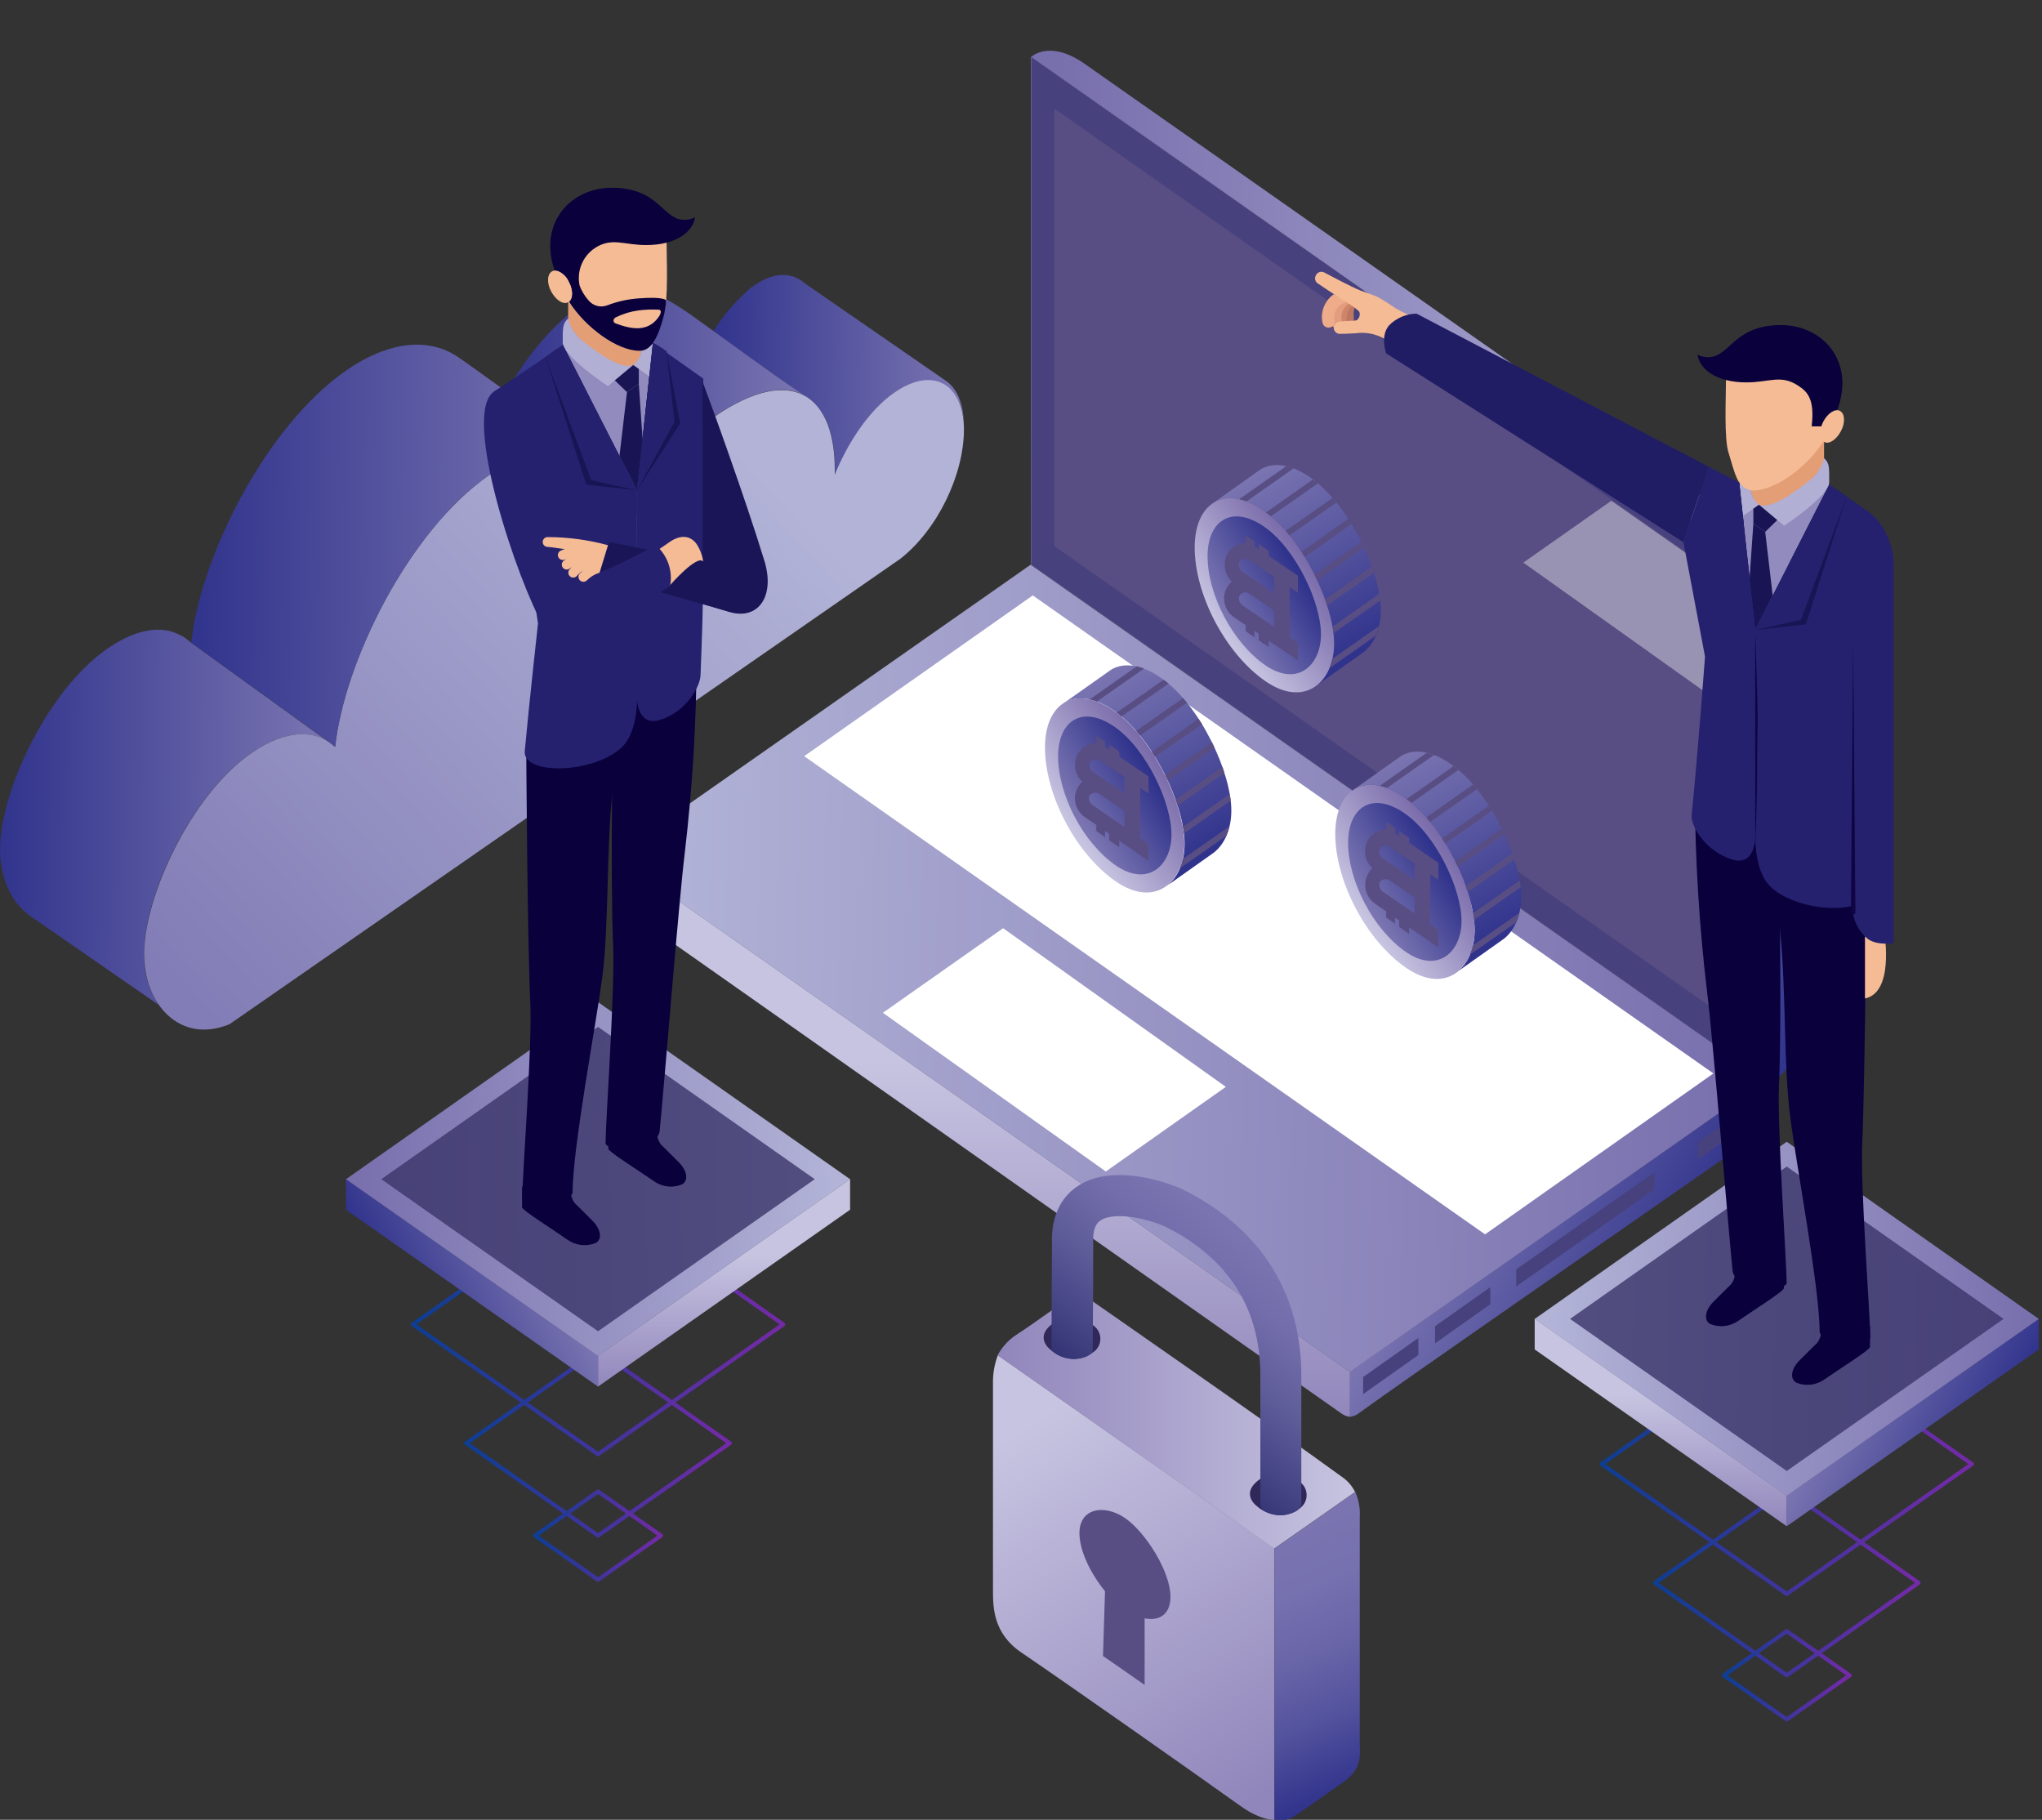 <svg width="505" height="450" viewBox="0 0 505 450" fill="none" xmlns="http://www.w3.org/2000/svg">
<rect x="0" y="0" width="505" height="450" fill="#333333" stroke="none"/>
<g clip-path="url(#clip0_1509_6010)">
<path d="M336.096 349.432C344.869 342.984 402.539 303.043 425.884 286.749C428.195 285.133 430.883 283.17 432.649 281.947C438.373 277.945 436.606 267.148 436.606 267.148L333.816 339.239V350.353C334.65 350.278 335.443 349.957 336.096 349.432Z" fill="url(#paint0_linear_1509_6010)"/>
<path d="M331.792 349.567C318.805 340.507 197.713 255.113 156.111 225.938C150.237 221.816 151.988 211.668 151.988 211.668L333.846 339.238V350.353C333.104 350.278 332.395 350.007 331.792 349.567Z" fill="url(#paint1_linear_1509_6010)"/>
<path d="M254.87 139.652L436.622 267.178L333.847 339.268L151.99 211.698L254.87 139.652Z" fill="url(#paint2_linear_1509_6010)"/>
<g style="mix-blend-mode:soft-light">
<path d="M255.413 147.234L423.74 265.442L367.264 305.233L198.876 186.994L255.413 147.234Z" fill="white"/>
</g>
<g style="mix-blend-mode:soft-light">
<path d="M248.075 229.531L303.162 268.763L273.474 289.692L218.342 250.446L248.075 229.531Z" fill="white"/>
</g>
<path d="M436.636 267.207C437.467 267.184 438.285 266.997 439.043 266.657C439.802 266.317 440.486 265.831 441.057 265.226C441.628 264.622 442.074 263.911 442.37 263.134C442.666 262.357 442.806 261.53 442.782 260.699V141.871C442.66 140.775 442.338 139.71 441.83 138.73L436.636 141.6V267.207Z" fill="url(#paint3_linear_1509_6010)"/>
<path d="M436.622 267.149L255.006 139.654V14.047L436.622 141.557V267.149Z" fill="url(#paint4_linear_1509_6010)"/>
<g style="mix-blend-mode:multiply">
<path d="M436.622 267.149L255.006 139.654V14.047L436.622 141.557V267.149Z" fill="#47417D"/>
</g>
<path d="M268.143 15.721C307.964 43.582 422.336 124.038 438.992 135.439C440.248 136.208 441.247 137.333 441.861 138.671L436.667 141.57L255.051 14.06C255.051 14.06 259.521 9.711 268.143 15.721Z" fill="url(#paint5_linear_1509_6010)"/>
<g style="mix-blend-mode:multiply">
<path d="M429.328 253.373L260.759 135.044V26.863L429.328 145.192V253.373Z" fill="#594E83"/>
</g>
<g style="mix-blend-mode:soft-light" opacity="0.39">
<path d="M428.936 176.288L376.733 139.125L398.493 123.828L428.936 145.196V176.288Z" fill="white"/>
</g>
<g style="mix-blend-mode:multiply">
<path d="M350.773 330.859L337.107 340.524V344.752L350.773 335.072V330.859Z" fill="#47417D"/>
<path d="M368.577 318.281L354.911 327.946V332.174L368.577 322.509V318.281Z" fill="#47417D"/>
<path d="M409.168 289.875L374.98 313.885V318.113L409.168 294.103V289.875Z" fill="#47417D"/>
<path d="M433.616 272.766L419.95 282.43V286.658L433.616 276.994V272.766Z" fill="#47417D"/>
</g>
<path d="M233.713 94.019L199.087 70.1C195.977 67.352 191.341 66.853 185.497 71.308C181.984 74.377 178.932 77.937 176.436 81.878C184.546 87.707 191.839 93.083 198.725 97.749C198.342 97.556 197.949 97.385 197.547 97.236C203.482 99.41 206.608 106.432 206.487 116.368C206.487 116.731 206.487 117.093 206.487 117.44C209.628 109.633 214.958 101.464 221.18 97.16C221.723 96.768 222.282 96.42 222.826 96.103H222.947C223.434 95.812 223.938 95.55 224.457 95.318H224.623C225.121 95.106 225.589 94.925 226.133 94.759H226.329C226.782 94.623 227.235 94.518 227.688 94.427H227.869C228.294 94.354 228.723 94.309 229.153 94.291H229.349C229.752 94.268 230.155 94.268 230.557 94.291H230.708C231.102 94.341 231.49 94.422 231.871 94.533H231.977C232.362 94.638 232.736 94.779 233.094 94.956C234.659 95.748 235.937 97.01 236.749 98.565C236.975 98.987 237.171 99.425 237.368 99.878C237.557 100.372 237.719 100.876 237.851 101.388C237.987 101.902 238.108 102.43 238.198 102.989C238.297 103.564 238.362 104.143 238.395 104.726C238.228 99.591 236.537 95.801 233.713 94.019Z" fill="url(#paint6_linear_1509_6010)"/>
<path d="M82.888 184.729C82.894 184.694 82.894 184.658 82.888 184.623L82.042 184.004C82.342 184.224 82.624 184.467 82.888 184.729Z" fill="url(#paint7_linear_1509_6010)"/>
<path d="M35.593 235.751C35.593 221.662 47.205 196.565 62.094 186.236C70.052 180.709 76.923 180.347 81.574 183.699L47.235 158.919C47.235 158.919 45.725 157.651 45.121 157.318C44.517 156.986 42.932 156.337 42.932 156.337C38.522 154.827 32.859 156.02 26.502 160.429C11.613 170.758 0.061 195.855 0 209.944C0 217.041 2.764 223.218 7.385 226.449L39.217 248.481C36.723 244.714 35.457 240.267 35.593 235.751Z" fill="url(#paint8_linear_1509_6010)"/>
<path d="M238.395 106.28C238.395 95.317 231.04 90.228 221.134 97.114C214.913 101.418 209.582 109.587 206.442 117.394C206.442 117.047 206.442 116.684 206.442 116.322C206.532 98.76 196.943 90.288 178.822 101.629C170.079 107.095 162.891 117.877 157.772 128.554C154.299 111.052 139.727 104.392 121.032 117.424C100.948 131.362 85.062 163.829 82.873 184.728C78.237 180.319 70.792 180.198 62.139 186.238C47.25 196.567 35.713 221.664 35.638 235.753C35.562 248.453 44.623 258.283 56.779 253.255L222.207 138.49L222.645 138.188C231.901 130.939 238.319 117.455 238.395 106.28Z" fill="url(#paint9_linear_1509_6010)"/>
<path d="M170.834 77.83C166.198 74.538 159.553 70.824 156.669 70.809C152.728 70.809 148.168 72.319 143.199 75.822C136.313 80.609 130.092 88.371 125.245 96.842C134.788 103.683 146.386 112.033 146.386 112.033C146.905 112.257 147.409 112.515 147.896 112.804L148.107 112.924C149.098 113.515 150.024 114.209 150.871 114.993C150.971 115.067 151.063 115.153 151.142 115.25C151.568 115.645 151.971 116.064 152.35 116.503C152.743 116.956 153.121 117.439 153.483 118.013L153.725 118.361C154.057 118.859 154.389 119.372 154.691 119.871C154.993 120.414 155.295 121.003 155.567 121.592C155.567 121.728 155.688 121.879 155.763 122.03C156.02 122.619 156.277 123.238 156.503 123.872C156.73 124.507 156.941 125.171 157.137 125.851L157.273 126.364C157.469 127.059 157.636 127.768 157.787 128.493C162.906 117.817 170.094 107.035 178.837 101.569L179.32 101.282C187.656 96.178 194.164 95.332 198.694 97.642C190.283 92.04 181.238 85.23 170.834 77.83Z" fill="url(#paint10_linear_1509_6010)"/>
<path d="M121.048 117.425C124.965 114.57 129.386 112.479 134.08 111.264C138.162 110.495 142.372 110.76 146.326 112.034C146.326 112.034 116.578 90.516 113.226 88.251C106.491 83.721 96.826 83.857 85.606 91.618C65.522 105.556 49.486 138.038 47.296 158.922L82.918 184.593C85.184 163.633 101.024 131.303 121.048 117.425Z" fill="url(#paint11_linear_1509_6010)"/>
<path d="M306.907 446.678C293.317 436.998 266.136 417.881 252.545 408.609C245.569 403.867 245.569 397.359 245.569 393.115V341.909C245.543 339.593 245.952 337.293 246.777 335.129C261.666 345.579 315.183 382.953 315.183 382.953V450C315.183 450 311.936 450.272 306.907 446.678Z" fill="url(#paint12_linear_1509_6010)"/>
<path d="M320.527 448.809C324.302 446.287 329.315 442.769 332.607 440.398C336.972 437.212 336.277 433.693 336.277 431.217V375.133C336.406 373.011 336.028 370.888 335.175 368.941L315.181 382.955V450.002C316.105 450.204 317.063 450.203 317.986 449.997C318.909 449.79 319.777 449.385 320.527 448.809Z" fill="url(#paint13_linear_1509_6010)"/>
<path d="M266.633 319.305C266.633 319.305 256.349 326.855 250.928 330.358C249.176 331.604 247.734 333.237 246.715 335.13C263.733 347.075 315.106 382.954 315.106 382.954L335.114 368.941C334.364 367.404 333.217 366.095 331.792 365.15C315.302 353.1 266.633 319.305 266.633 319.305Z" fill="url(#paint14_linear_1509_6010)"/>
<g style="mix-blend-mode:multiply">
<path d="M289.465 394.852C289.465 388.646 283.334 378.921 278.245 375.403C273.156 371.884 266.95 372.896 266.95 379.102C266.95 383.512 269.774 389.205 273.277 393.478C273.096 399.881 272.975 403.082 272.779 409.5C276.795 412.294 278.894 413.713 283.077 416.658V400.183C286.656 400.908 289.465 399.262 289.465 394.852Z" fill="#594E83"/>
</g>
<g style="mix-blend-mode:multiply">
<path d="M269.381 327.066C269.758 327.297 270.121 327.549 270.468 327.822C271.011 328.214 271.447 328.736 271.735 329.34C272.024 329.945 272.156 330.612 272.12 331.28C272.084 331.949 271.881 332.598 271.529 333.168C271.177 333.737 270.688 334.21 270.106 334.541C268.848 335.504 267.311 336.034 265.727 336.051C263.54 336.048 261.432 335.235 259.807 333.771C259.807 333.771 255.458 330.66 260.638 327.082C261.914 326.172 263.44 325.682 265.007 325.68C266.574 325.677 268.102 326.162 269.381 327.066Z" fill="#2F2858"/>
</g>
<g style="mix-blend-mode:multiply">
<path d="M320.391 365.711C321.312 366.3 320.663 365.892 321.494 366.466C322.033 366.862 322.465 367.387 322.751 367.992C323.037 368.597 323.168 369.263 323.132 369.931C323.096 370.6 322.894 371.248 322.545 371.819C322.196 372.39 321.71 372.865 321.131 373.201C319.862 374.154 318.324 374.682 316.737 374.711C314.554 374.689 312.451 373.879 310.818 372.431C310.818 372.431 306.484 369.305 311.648 365.726C312.924 364.817 314.451 364.327 316.017 364.324C317.584 364.322 319.113 364.806 320.391 365.711Z" fill="#2F2858"/>
</g>
<path d="M316.781 374.695C313.973 374.695 311.692 373.487 311.692 371.962V340.129C311.692 323.79 303.991 311.438 288.815 303.646C285.055 301.698 276.04 299.327 272.204 301.774C271.676 302.106 270.12 303.118 270.362 307.572V307.889C270.362 315.379 270.327 322.874 270.256 330.374V333.893C270.256 334.935 268.217 336.037 265.137 336.037C263.257 335.943 261.466 335.208 260.063 333.953V330.329C260.063 322.869 260.098 315.42 260.169 307.98C259.761 299.509 263.461 295.28 266.662 293.212C275.421 287.549 289.313 292.426 293.451 294.601C312.025 304.22 321.825 319.97 321.825 340.129V371.72C321.87 374.423 316.781 374.695 316.781 374.695Z" fill="url(#paint15_linear_1509_6010)"/>
<path d="M147.897 295.324L102.127 327.504L147.897 359.608L193.683 327.504L147.897 295.324Z" stroke="url(#paint16_linear_1509_6010)" stroke-width="1.012" stroke-linecap="round" stroke-linejoin="round"/>
<path d="M147.896 333.984L115.309 356.877L147.896 379.724L180.483 356.877L147.896 333.984Z" stroke="url(#paint17_linear_1509_6010)" stroke-width="1.012" stroke-linecap="round" stroke-linejoin="round"/>
<path d="M147.896 368.82L132.343 379.738L147.896 390.641L163.45 379.738L147.896 368.82Z" stroke="url(#paint18_linear_1509_6010)" stroke-width="1.012" stroke-linecap="round" stroke-linejoin="round"/>
<path d="M147.896 342.878L85.561 299.147V291.566L147.896 335.283V342.878Z" fill="url(#paint19_linear_1509_6010)"/>
<path d="M147.897 342.878L210.232 299.147V291.566L147.897 335.283V342.878Z" fill="url(#paint20_linear_1509_6010)"/>
<path d="M147.897 247.805L85.561 291.597L147.897 335.328L210.232 291.597L147.897 247.805Z" fill="url(#paint21_linear_1509_6010)"/>
<g style="mix-blend-mode:multiply" opacity="0.8">
<path d="M147.897 253.934L94.29 291.595L147.897 329.195L201.489 291.595L147.897 253.934Z" fill="#3A3469"/>
</g>
<path d="M147.338 307.363C146.208 307.825 144.98 307.997 143.767 307.862C142.554 307.728 141.393 307.291 140.392 306.593C136.737 304.026 129.112 299.254 129.112 298.544V293.41H141.192C141.192 293.41 141.192 294.195 141.192 294.497C141.144 295.618 141.503 296.717 142.204 297.593C143.548 298.846 144.273 299.662 146.447 301.791C148.622 303.92 148.999 306.472 147.338 307.363Z" fill="#09003C"/>
<path d="M141.599 294.934C141.599 295.568 139.319 297.305 135.635 298.03C133.128 298.528 129.156 297.139 129.156 296.308C129.156 291.28 131.618 258.783 131.165 248.439C130.38 231.118 130.138 184.125 130.138 184.125L151.747 175.805C151.747 175.805 152.834 182.404 151.46 195.768C149.95 210.068 150.584 229.246 148.938 241.734C147.338 253.785 141.599 283.986 141.599 294.934Z" fill="#09003C"/>
<path d="M168.675 292.879C167.549 293.345 166.323 293.519 165.111 293.384C163.899 293.25 162.741 292.811 161.744 292.109C158.075 289.542 150.449 284.785 150.449 284.075V278.926H162.529C162.529 278.926 162.529 279.711 162.529 280.013C162.471 281.135 162.832 282.238 163.541 283.109C164.885 284.377 165.595 285.193 167.784 287.322C169.974 289.451 170.306 291.958 168.675 292.879Z" fill="#09003C"/>
<path d="M163.134 279.696C162.938 281.599 160.416 283.169 157.305 284.03C154.859 284.725 149.755 283.939 149.755 282.716C149.755 277.688 152.111 244.315 151.643 233.971C150.872 216.651 151.643 175.804 151.643 175.804L172.285 162.047C172.237 178.312 171.264 194.562 169.371 210.716C167.876 222.782 164.237 268.794 163.134 279.696Z" fill="#09003C"/>
<path d="M139.198 85.277L161.456 84.809L157.53 121.262L139.198 85.277Z" fill="#928CBE"/>
<path d="M161.471 84.793L157.53 121.261V172.603C157.53 172.603 157.53 179.716 163.132 178.055C169.731 176.077 173.144 169.764 173.25 167.001C173.914 149.167 173.914 149.469 173.914 118.316V93.627L161.471 84.793Z" fill="#25216F"/>
<path d="M157.53 121.262L139.213 85.277C131.663 90.593 121.983 96.965 121.983 96.965L129.217 128.556L133.052 154.152C133.052 154.152 130.817 174.341 129.775 185.757C129.247 191.571 146.129 191.48 153.499 185.047C156.76 182.209 157.591 176.576 157.591 171.759L157.53 121.262Z" fill="#25216F"/>
<path d="M157.501 59.755C155.475 58.88 153.29 58.433 151.084 58.441C144.847 58.441 140.513 64.225 140.513 70.522V78.812C140.513 82.799 149.211 89.383 154.542 90.47C155.223 90.662 155.95 90.608 156.595 90.319C157.229 89.862 157.747 89.262 158.105 88.567C158.512 87.473 158.776 86.331 158.891 85.17L157.501 59.755Z" fill="#E39E76"/>
<path d="M150.976 46.738C143.32 46.738 138.02 53.866 138.02 61.522V66.928C138.02 75.49 150.433 86.785 158.089 86.785C161.924 86.785 162.619 82.18 164.205 77.438C165.322 74.01 164.854 64.134 164.854 59.921C164.854 52.235 158.647 46.738 150.976 46.738Z" fill="#F5BB95"/>
<path d="M140.512 78.75C141.047 81.059 142.399 83.097 144.317 84.488C147.73 87.176 153.695 91.555 156.549 90.272L150.342 95.481C150.342 95.481 139.168 88.097 139.168 84.669C139.168 81.242 139.092 79.958 140.512 78.75Z" fill="#B2AFD4"/>
<path d="M158.679 86.726C158.458 88.125 157.713 89.388 156.595 90.259L160.597 93.068L161.473 84.793C160.791 85.739 159.805 86.422 158.679 86.726Z" fill="#B2AFD4"/>
<path d="M157.983 94.909V91.24L156.594 90.273L152.049 94.064L155.054 96.963L157.983 94.909Z" fill="#191454"/>
<path d="M155.054 96.964L153.197 112.744L157.531 121.261L158.92 108.727L157.984 94.91L155.054 96.964Z" fill="#191454"/>
<g style="mix-blend-mode:multiply">
<path d="M144.997 119.827L134.894 88.312L137.733 86.273L157.53 121.262L144.997 119.827Z" fill="#191454"/>
</g>
<g style="mix-blend-mode:multiply">
<path d="M157.531 121.262L168.207 104.726L164.824 86.908L161.457 84.809L157.531 121.262Z" fill="#191454"/>
</g>
<path d="M157.53 121.262L146.22 118.74L134.894 88.313L139.198 85.277L157.53 121.262Z" fill="#25216F"/>
<path d="M157.531 121.261L166.818 104.288L164.825 86.907C163.812 86.049 162.683 85.338 161.473 84.793L157.531 121.261Z" fill="#25216F"/>
<path d="M189.062 138.763C184.32 123.194 175.471 98.912 173.75 94.367V149.334L180.56 151.387C187.567 153.335 191.69 147.416 189.062 138.763Z" fill="#1A1556"/>
<path d="M180.151 151.205L148.198 142.144L150.675 134.035L183.217 140.498L180.151 151.205Z" fill="#1A1556"/>
<path d="M165.715 144.696C165.715 144.696 172.45 136.994 173.899 138.867C173.68 137.289 173.107 135.782 172.223 134.457C170.562 132.268 168.146 132.283 165.609 134.019L161.472 136.873L165.715 144.696Z" fill="#F5BB95"/>
<path d="M165.715 144.98C158.101 149.826 150.193 154.193 142.037 158.058C139.153 159.341 135.997 157.454 134.381 154.751C128.174 144.18 114.191 103.031 121.983 96.96C128.461 91.917 133.097 104.888 135.921 115.081C137.975 122.631 141.584 137.355 143.079 141.281C143.638 142.791 144.408 143.153 145.646 142.685C151.315 140.406 156.837 137.779 162.181 134.818C163.615 136.049 164.697 137.638 165.317 139.423C165.938 141.208 166.075 143.125 165.715 144.98Z" fill="#25216F"/>
<path d="M150.357 134.821C145.485 133.494 140.458 132.819 135.408 132.812C135.248 132.814 135.09 132.848 134.943 132.912C134.796 132.975 134.663 133.067 134.553 133.182C134.442 133.297 134.355 133.434 134.297 133.583C134.239 133.732 134.211 133.891 134.215 134.051C134.223 134.37 134.355 134.673 134.584 134.896C134.812 135.119 135.119 135.244 135.438 135.244C136.133 135.244 138.987 135.742 139.651 135.772C139.334 135.893 139.002 136.014 138.685 136.165C138.538 136.228 138.406 136.321 138.296 136.436C138.186 136.552 138.101 136.688 138.044 136.838C137.988 136.987 137.962 137.146 137.968 137.305C137.975 137.465 138.013 137.621 138.081 137.766C138.146 137.91 138.239 138.041 138.355 138.15C138.471 138.259 138.607 138.344 138.756 138.4C138.904 138.456 139.063 138.482 139.221 138.477C139.38 138.472 139.537 138.435 139.681 138.37L140.029 138.234C139.817 138.37 139.606 138.505 139.409 138.656C139.154 138.854 138.988 139.144 138.945 139.463C138.903 139.783 138.988 140.106 139.183 140.363C139.38 140.613 139.667 140.777 139.983 140.82C140.298 140.862 140.618 140.779 140.874 140.589L141.418 140.227C141.221 140.423 141.025 140.604 140.844 140.816C140.634 141.062 140.531 141.382 140.556 141.705C140.582 142.027 140.734 142.327 140.98 142.537C141.198 142.726 141.477 142.828 141.765 142.824C141.94 142.824 142.113 142.786 142.272 142.713C142.43 142.64 142.572 142.534 142.686 142.401C143.123 141.892 143.631 141.449 144.196 141.088C143.894 141.344 143.592 141.616 143.305 141.903C143.119 142.146 143.031 142.45 143.058 142.754C143.085 143.059 143.225 143.342 143.45 143.549C143.676 143.755 143.97 143.87 144.276 143.87C144.582 143.87 144.877 143.756 145.102 143.549C145.982 142.651 147.072 141.986 148.274 141.616L150.357 134.821Z" fill="#F5BB95"/>
<path d="M143.335 70.612C143.834 71.95 144.576 73.183 145.525 74.251C146.073 74.932 146.824 75.419 147.669 75.642C148.515 75.865 149.409 75.811 150.221 75.489C152.71 74.542 155.326 73.967 157.983 73.783C164.31 73.284 164.748 74.281 164.748 74.281C164.658 75.548 164.466 76.805 164.174 78.041C162.86 82.858 161.365 86.754 158.134 86.754C152.667 86.754 144.785 81.001 140.723 74.598C141.719 73.828 141.78 71.774 140.723 69.811C140.442 69.056 139.966 68.389 139.342 67.88C138.718 67.37 137.97 67.036 137.174 66.912C133.052 55.164 141.191 46.088 151.973 46.435C161.577 46.737 163.253 52.144 167.27 53.986C168.013 54.279 168.811 54.407 169.608 54.363C170.406 54.319 171.184 54.102 171.891 53.729C171.423 57.232 167.285 60.6 159.81 60.6C154.238 60.6 151.308 58.622 147.141 61.325C145.65 62.314 144.49 63.728 143.812 65.384C143.133 67.039 142.967 68.861 143.335 70.612ZM152.199 79.959C156.246 81.469 160.097 82.118 162.77 78.555C163.449 77.648 163.736 76.637 162.906 76.576C161.273 76.489 159.636 76.545 158.013 76.743C156.041 77.002 154.124 77.578 152.335 78.449C151.761 78.675 151.369 79.597 152.199 79.959Z" fill="#09003C"/>
<path d="M140.724 69.814C141.796 71.928 141.66 74.148 140.437 74.767C139.214 75.386 137.417 74.148 136.284 72.034C135.152 69.92 135.348 67.685 136.586 67.066C137.824 66.447 139.667 67.685 140.724 69.814Z" fill="#F5BB95"/>
<path d="M441.877 329.875L487.662 362.039L441.877 394.159L396.107 362.039L441.877 329.875Z" stroke="url(#paint22_linear_1509_6010)" stroke-width="1.012" stroke-linecap="round" stroke-linejoin="round"/>
<path d="M441.876 368.516L474.463 391.408L441.876 414.271L409.288 391.408L441.876 368.516Z" stroke="url(#paint23_linear_1509_6010)" stroke-width="1.012" stroke-linecap="round" stroke-linejoin="round"/>
<path d="M441.876 403.355L457.43 414.288L441.876 425.191L426.337 414.288L441.876 403.355Z" stroke="url(#paint24_linear_1509_6010)" stroke-width="1.012" stroke-linecap="round" stroke-linejoin="round"/>
<path d="M441.876 377.41L504.212 333.693V326.098L441.876 369.829V377.41Z" fill="url(#paint25_linear_1509_6010)"/>
<path d="M441.876 377.41L379.54 333.693V326.098L441.876 369.829V377.41Z" fill="url(#paint26_linear_1509_6010)"/>
<path d="M441.876 282.34L504.212 326.147L441.876 369.878L379.541 326.147L441.876 282.34Z" fill="url(#paint27_linear_1509_6010)"/>
<g style="mix-blend-mode:multiply" opacity="0.8">
<path d="M441.876 288.469L495.483 326.145L441.876 363.746L388.284 326.145L441.876 288.469Z" fill="#3A3469"/>
</g>
<path d="M444.232 341.91C445.363 342.368 446.591 342.536 447.804 342.399C449.018 342.262 450.177 341.824 451.178 341.124C454.832 338.557 462.458 333.8 462.458 333.091V327.941H450.377C450.377 327.941 450.377 328.727 450.377 329.029C450.42 330.155 450.055 331.259 449.351 332.139C447.992 333.393 447.282 334.208 445.092 336.337C442.903 338.467 442.601 341.003 444.232 341.91Z" fill="#09003C"/>
<path d="M450.016 329.485C450.016 330.119 452.296 331.855 456.056 332.58C458.563 333.064 462.534 331.689 462.534 330.859C462.534 325.83 460.058 293.319 460.526 282.99C461.296 265.654 461.553 218.661 461.553 218.661L439.944 210.355C439.944 210.355 438.856 216.939 440.23 230.319C441.741 244.619 441.091 263.782 442.752 276.27C444.262 288.35 450.016 318.552 450.016 329.485Z" fill="#09003C"/>
<path d="M422.926 327.398C424.056 327.86 425.284 328.032 426.497 327.897C427.71 327.763 428.871 327.327 429.872 326.628C433.527 324.061 441.152 319.304 441.152 318.58V313.445H429.072C429.072 313.445 429.072 314.231 429.072 314.533C429.123 315.653 428.763 316.754 428.06 317.628C426.716 318.897 425.991 319.712 423.817 321.826C421.642 323.94 421.31 326.492 422.926 327.398Z" fill="#09003C"/>
<path d="M428.483 314.232C428.679 316.15 431.201 317.72 434.296 318.581C436.758 319.26 441.847 318.49 441.847 317.267C441.847 312.239 439.491 278.851 439.944 268.522C440.729 251.187 439.944 210.354 439.944 210.354L419.15 196.598C419.234 212.865 420.242 229.114 422.171 245.267C423.681 257.333 427.365 303.344 428.483 314.232Z" fill="#09003C"/>
<path d="M452.402 119.823L430.129 119.34L434.07 155.808L452.402 119.823Z" fill="#928CBE"/>
<path d="M434.069 155.794L452.371 119.824L462.397 126.771V163.012L458.622 188.683C458.622 188.683 460.842 208.873 461.884 220.289C462.413 226.103 445.545 225.997 438.176 219.579C434.914 216.725 434.069 211.108 434.069 206.291V155.794Z" fill="#25216F"/>
<path d="M434.114 94.29C436.142 93.421 438.326 92.974 440.532 92.977C446.769 92.977 451.103 98.775 451.103 105.057V113.347C451.103 117.334 442.42 123.918 437.089 124.99C436.405 125.19 435.672 125.142 435.02 124.854C434.38 124.398 433.861 123.791 433.51 123.087C433.096 122.001 432.832 120.863 432.725 119.705L434.114 94.29Z" fill="#E39E76"/>
<path d="M440.623 81.258C448.279 81.258 453.595 88.37 453.595 96.026V101.432C453.595 110.009 441.182 121.305 433.526 121.305C429.69 121.305 428.996 116.775 427.486 111.957C426.353 108.53 426.836 98.654 426.836 94.441C426.7 86.785 432.967 81.258 440.623 81.258Z" fill="#F5BB95"/>
<path d="M451.088 113.301C450.544 115.61 449.181 117.643 447.252 119.024C443.84 121.712 437.875 126.091 435.006 124.807L441.227 130.002C441.227 130.002 452.371 122.633 452.371 119.22C452.371 115.807 452.522 114.509 451.088 113.301Z" fill="#B2AFD4"/>
<path d="M432.922 121.258C433.148 122.659 433.892 123.926 435.006 124.806L431.004 127.615L430.143 119.34C430.824 120.277 431.805 120.953 432.922 121.258Z" fill="#B2AFD4"/>
<path d="M433.616 129.46V125.79L435.005 124.809L439.535 128.614L436.545 131.513L433.616 129.46Z" fill="#191454"/>
<path d="M436.546 131.515L438.403 147.295L434.069 155.812L432.665 143.278L433.616 129.461L436.546 131.515Z" fill="#191454"/>
<g style="mix-blend-mode:multiply">
<path d="M446.603 154.374L456.69 122.844L453.867 120.82L434.07 155.809L446.603 154.374Z" fill="#191454"/>
</g>
<g style="mix-blend-mode:multiply">
<path d="M434.069 155.808L423.393 139.273L426.776 121.454L430.128 119.34L434.069 155.808Z" fill="#191454"/>
</g>
<path d="M434.07 155.809L445.38 153.287L456.69 122.844L452.402 119.824L434.07 155.809Z" fill="#25216F"/>
<path d="M434.069 155.793L424.798 138.85L426.7 121.439C427.723 120.59 428.856 119.884 430.068 119.34L434.069 155.793Z" fill="#25216F"/>
<path d="M439.746 80.396C430.142 80.698 428.451 86.119 424.434 87.946C423.691 88.238 422.895 88.368 422.097 88.326C421.3 88.284 420.522 88.072 419.813 87.704C420.296 91.208 424.343 94.56 431.894 94.56C437.466 94.56 440.395 92.582 444.563 95.285C446.934 96.795 448.837 98.532 448.036 105.433H450.407C450.604 105.433 452.068 106.142 453.216 103.923C460.057 90.755 451.434 79.958 439.746 80.396Z" fill="#09003C"/>
<path d="M450.86 104.345C449.803 106.475 449.939 108.694 451.162 109.314C452.386 109.933 454.183 108.694 455.3 106.565C456.417 104.436 456.236 102.216 455.013 101.597C453.79 100.978 451.948 102.216 450.86 104.345Z" fill="#F5BB95"/>
<path d="M466.053 231.102C466.053 231.102 468.439 245.447 461.221 246.897V231.6L466.053 231.102Z" fill="#F5BB95"/>
<path d="M458.29 123.902C458.29 123.902 459.921 125.125 462.397 126.832C465.508 128.961 468.302 134.548 468.302 139.29V233.231C468.302 233.231 464.27 233.881 461.944 232.204C460.07 230.669 458.78 228.537 458.29 226.164V123.902Z" fill="#25216F"/>
<g style="mix-blend-mode:multiply">
<path d="M458.85 225.607L458.291 159.164L457.747 225.607C457.745 225.68 457.758 225.753 457.784 225.822C457.81 225.891 457.85 225.953 457.9 226.007C457.951 226.06 458.011 226.103 458.078 226.133C458.145 226.162 458.217 226.179 458.291 226.181C458.438 226.177 458.578 226.117 458.682 226.013C458.786 225.909 458.846 225.769 458.85 225.622V225.607Z" fill="#0E0542"/>
</g>
<g style="mix-blend-mode:multiply">
<path d="M434.069 155.797C433.843 160.206 433.737 164.601 433.647 168.995C433.556 173.389 433.556 177.799 433.511 182.193C433.465 186.587 433.511 190.997 433.647 195.406C433.782 199.815 433.843 204.195 434.069 208.604C434.311 204.195 434.417 199.8 434.507 195.406C434.598 191.012 434.507 186.602 434.628 182.193C434.749 177.783 434.628 173.404 434.492 168.995C434.356 164.585 434.251 160.206 434.069 155.797Z" fill="#0E0542"/>
</g>
<path d="M364.691 229.969C364.691 220.682 357.141 204.071 347.356 197.2C342.206 193.591 337.736 193.259 334.656 195.343L345.906 187.37L346.253 187.113C349.273 185.075 353.803 185.422 358.908 189.016C368.663 195.872 376.213 212.482 376.213 221.784C376.213 226.541 374.386 230.588 371.335 232.566L360.221 240.434C363.015 238.425 364.691 234.529 364.691 229.969Z" fill="url(#paint28_linear_1509_6010)"/>
<path d="M330.217 206.203C330.217 217.876 337.767 232.372 347.613 239.243C357.458 246.114 364.691 239.485 364.691 229.971C364.691 220.458 357.141 204.073 347.356 197.203C337.571 190.332 330.217 195.345 330.217 206.203Z" fill="url(#paint29_linear_1509_6010)"/>
<path d="M333.402 208.421C333.402 217.904 339.579 229.713 347.537 235.3C355.495 240.888 361.444 235.481 361.444 227.75C361.444 220.018 355.313 206.609 347.34 201.097C339.367 195.586 333.402 199.587 333.402 208.421Z" fill="url(#paint30_linear_1509_6010)"/>
<g style="mix-blend-mode:multiply">
<path d="M341.224 194.318L352.851 186.148C353.464 186.283 354.064 186.465 354.648 186.692L343.021 194.846C342.435 194.628 341.835 194.451 341.224 194.318Z" fill="#594E83"/>
<path d="M360.705 190.389L349.093 198.544C348.7 198.196 348.277 197.894 347.87 197.592L359.482 189.453C359.89 189.755 360.297 190.057 360.705 190.389Z" fill="#594E83"/>
<path d="M365.265 195.148L353.667 203.272C353.365 202.894 353.048 202.502 352.731 202.139L364.313 194C364.646 194.362 364.948 194.725 365.265 195.148Z" fill="#594E83"/>
<path d="M369.011 200.477L357.413 208.601C357.157 208.178 356.9 207.756 356.628 207.348L368.21 199.254C368.482 199.631 368.754 200.039 369.011 200.477Z" fill="#594E83"/>
<path d="M372.091 206.246L360.509 214.355C360.297 213.902 360.086 213.464 359.859 213.011L371.441 204.887C371.683 205.294 371.879 205.793 372.091 206.246Z" fill="#594E83"/>
<path d="M374.521 212.498L362.954 220.607C362.788 220.124 362.637 219.64 362.456 219.097L374.038 210.973C374.204 211.516 374.37 212 374.521 212.498Z" fill="#594E83"/>
<path d="M376.077 219.357L364.51 227.466C364.51 226.937 364.374 226.379 364.268 225.82L375.836 217.711C375.941 218.27 376.002 218.889 376.077 219.357Z" fill="#594E83"/>
<path d="M375.004 228.051L363.513 236.1C363.827 235.353 364.074 234.58 364.253 233.789L375.774 225.695C375.586 226.501 375.328 227.289 375.004 228.051Z" fill="#594E83"/>
</g>
<g style="mix-blend-mode:multiply">
<path d="M339.397 214.686C338.617 213.958 338.056 213.026 337.775 211.997C337.495 210.967 337.508 209.88 337.812 208.857C338.058 208.065 338.483 207.339 339.054 206.737C339.625 206.135 340.326 205.672 341.104 205.384C341.667 205.172 342.271 205.089 342.87 205.142V203.27L345.03 204.78V206.093L346.011 206.803V205.504L348.488 207.181V208.464L355.706 213.342V217.585L353.698 216.211V228.578L355.706 229.952V234.271L353.698 232.897L351.735 231.538L348.488 229.318V230.964L346.011 229.182V227.582L344.985 226.887V228.397L342.825 226.887V225.377L339.971 223.414C339.016 222.718 338.3 221.743 337.924 220.623C337.548 219.503 337.53 218.293 337.872 217.162C338.154 216.217 338.68 215.362 339.397 214.686ZM343.701 209.431C343.507 209.282 343.284 209.177 343.047 209.123C342.809 209.068 342.562 209.065 342.323 209.113C342.084 209.162 341.859 209.261 341.661 209.405C341.464 209.548 341.299 209.732 341.179 209.944C341.072 210.356 341.088 210.789 341.225 211.192C341.362 211.595 341.614 211.948 341.949 212.209L347.657 216.105L349.847 217.615V213.553C347.084 211.65 344.275 209.823 343.701 209.431ZM341.949 220.484L349.847 225.86V221.904L346.736 219.79L343.716 217.751C343.522 217.601 343.298 217.494 343.059 217.437C342.821 217.379 342.573 217.374 342.332 217.419C342.09 217.465 341.862 217.561 341.66 217.702C341.459 217.842 341.29 218.024 341.164 218.234C341.058 218.645 341.076 219.078 341.215 219.478C341.355 219.879 341.611 220.229 341.949 220.484Z" fill="#594E83"/>
</g>
<path d="M292.964 208.603C292.964 199.316 285.413 182.705 275.628 175.834C270.479 172.21 266.009 171.893 262.928 173.977L274.178 166.034L274.526 165.777C277.546 163.739 282.076 164.086 287.18 167.68C296.98 174.536 304.516 191.161 304.516 200.448C304.516 205.205 302.673 209.237 299.638 211.23L288.524 219.098C291.287 217.059 292.964 213.163 292.964 208.603Z" fill="url(#paint31_linear_1509_6010)"/>
<path d="M258.428 184.832C258.428 196.504 265.978 211.001 275.808 217.872C285.639 224.743 292.902 218.113 292.902 208.6C292.902 199.313 285.352 182.702 275.567 175.832C265.782 168.961 258.428 173.974 258.428 184.832Z" fill="url(#paint32_linear_1509_6010)"/>
<path d="M261.674 187.054C261.674 196.537 267.85 208.331 275.808 213.918C283.766 219.505 289.716 214.114 289.716 206.368C289.716 198.621 283.585 185.227 275.612 179.715C267.639 174.203 261.674 178.22 261.674 187.054Z" fill="url(#paint33_linear_1509_6010)"/>
<g style="mix-blend-mode:multiply">
<path d="M269.496 172.947L281.124 164.777C281.738 164.91 282.34 165.097 282.921 165.336L271.293 173.475C270.708 173.257 270.107 173.08 269.496 172.947Z" fill="#594E83"/>
<path d="M288.978 169.049L277.365 177.188C276.972 176.841 276.55 176.539 276.142 176.237L287.754 168.098C288.162 168.385 288.63 168.687 288.978 169.049Z" fill="#594E83"/>
<path d="M293.537 173.777L281.94 181.901C281.638 181.523 281.321 181.131 280.988 180.753L292.586 172.629C292.918 172.991 293.16 173.384 293.537 173.777Z" fill="#594E83"/>
<path d="M297.283 179.091L285.61 187.17C285.354 186.732 285.097 186.324 284.825 185.917L296.407 177.777C296.755 178.261 297.026 178.668 297.283 179.091Z" fill="#594E83"/>
<path d="M300.363 184.875L288.781 193.014C288.57 192.546 288.358 192.093 288.132 191.64L299.714 183.516C299.94 183.969 300.152 184.422 300.363 184.875Z" fill="#594E83"/>
<path d="M302.794 191.127L291.227 199.236C291.061 198.753 290.91 198.269 290.729 197.726L302.311 189.602C302.477 190.19 302.643 190.628 302.794 191.127Z" fill="#594E83"/>
<path d="M304.35 197.986L292.782 206.095C292.782 205.551 292.647 205.008 292.541 204.449L304.108 196.34C304.214 196.899 304.289 197.442 304.35 197.986Z" fill="#594E83"/>
<path d="M303.277 206.68L291.785 214.729C292.099 213.977 292.347 213.198 292.525 212.403L304.047 204.324C303.859 205.13 303.601 205.918 303.277 206.68Z" fill="#594E83"/>
</g>
<g style="mix-blend-mode:multiply">
<path d="M267.669 193.318C266.889 192.59 266.328 191.659 266.048 190.63C265.767 189.6 265.78 188.513 266.084 187.49C266.328 186.695 266.752 185.966 267.323 185.362C267.894 184.757 268.596 184.291 269.376 184.001C269.942 183.801 270.544 183.724 271.143 183.775V181.902L273.302 183.412V184.726L274.329 185.421V184.152L276.805 185.829V187.127L284.023 191.99V196.233L282 194.859V207.226L284.023 208.6V212.844L282 211.469L280.037 210.11L276.79 207.891V209.506L274.314 207.8V206.199L273.287 205.505V207.015L271.127 205.505V203.995L268.183 201.986C267.227 201.291 266.512 200.315 266.136 199.195C265.76 198.075 265.742 196.866 266.084 195.735C266.383 194.8 266.931 193.965 267.669 193.318ZM272.018 188.063C271.825 187.915 271.602 187.81 271.364 187.755C271.126 187.701 270.88 187.698 270.641 187.746C270.402 187.795 270.176 187.894 269.979 188.037C269.781 188.181 269.617 188.365 269.497 188.577C269.389 188.988 269.405 189.422 269.542 189.825C269.679 190.227 269.931 190.581 270.267 190.842L275.929 194.723L278.059 196.233V192.156C275.356 190.283 272.547 188.411 272.018 188.063ZM270.267 199.117L278.059 204.493V200.521L274.948 198.407C273.513 197.426 272.305 196.625 271.928 196.354C271.732 196.207 271.507 196.102 271.268 196.048C271.029 195.993 270.782 195.989 270.541 196.036C270.301 196.083 270.073 196.18 269.872 196.32C269.671 196.461 269.502 196.642 269.376 196.852C269.273 197.271 269.298 197.711 269.449 198.115C269.6 198.519 269.869 198.868 270.221 199.117H270.267Z" fill="#594E83"/>
</g>
<path d="M329.929 159.102C329.929 149.815 322.379 133.204 312.594 126.333C307.445 122.709 302.975 122.392 299.894 124.476L311.144 116.503L311.492 116.246C314.512 114.207 319.042 114.555 324.146 118.149C333.931 125.004 341.481 141.615 341.481 150.932C341.481 155.689 339.654 159.736 336.604 161.714L325.505 169.582C328.253 167.543 329.929 163.662 329.929 159.102Z" fill="url(#paint34_linear_1509_6010)"/>
<path d="M295.454 135.335C295.454 147.008 303.004 161.505 312.85 168.376C322.695 175.247 329.929 168.617 329.929 159.104C329.929 149.817 322.378 133.206 312.593 126.335C302.808 119.465 295.454 124.478 295.454 135.335Z" fill="url(#paint35_linear_1509_6010)"/>
<path d="M298.641 137.554C298.641 147.037 304.817 158.831 312.79 164.418C320.763 170.005 326.683 164.629 326.683 156.868C326.683 149.106 320.552 135.727 312.594 130.215C304.636 124.703 298.641 128.72 298.641 137.554Z" fill="url(#paint36_linear_1509_6010)"/>
<g style="mix-blend-mode:multiply">
<path d="M306.464 123.451L318.106 115.281C318.717 115.42 319.318 115.602 319.903 115.825L308.261 123.994C307.678 123.762 307.077 123.58 306.464 123.451Z" fill="#594E83"/>
<path d="M325.943 119.537L314.301 127.677C313.893 127.329 313.485 127.027 313.062 126.725L324.675 118.586C325.128 118.888 325.551 119.22 325.943 119.537Z" fill="#594E83"/>
<path d="M330.503 124.28L318.921 132.405L317.969 131.257L329.567 123.133C329.884 123.495 330.201 123.888 330.503 124.28Z" fill="#594E83"/>
<path d="M334.249 129.595L322.667 137.734C322.41 137.311 322.138 136.889 321.866 136.466L333.449 128.281C333.721 128.764 333.932 129.172 334.249 129.595Z" fill="#594E83"/>
<path d="M337.329 135.394L325.747 143.503C325.535 143.05 325.324 142.597 325.098 142.144L336.68 134.035C336.952 134.473 337.118 134.926 337.329 135.394Z" fill="#594E83"/>
<path d="M339.76 141.631L328.193 149.74C328.042 149.256 327.876 148.773 327.694 148.23L339.277 140.105C339.443 140.649 339.609 141.132 339.76 141.631Z" fill="#594E83"/>
<path d="M341.315 148.49L329.748 156.599C329.748 156.055 329.612 155.512 329.522 154.953L341.074 146.844C341.18 147.402 341.255 147.916 341.315 148.49Z" fill="#594E83"/>
<path d="M340.243 157.184L328.766 165.248C329.066 164.487 329.309 163.704 329.491 162.907L341.013 154.828C340.831 155.636 340.573 156.425 340.243 157.184Z" fill="#594E83"/>
</g>
<g style="mix-blend-mode:multiply">
<path d="M304.636 143.818C303.869 143.082 303.321 142.147 303.055 141.118C302.788 140.089 302.813 139.006 303.126 137.99C303.37 137.196 303.794 136.47 304.365 135.868C304.936 135.265 305.639 134.803 306.418 134.516C306.962 134.337 307.538 134.271 308.109 134.32V132.402L310.268 133.912V135.226L311.28 135.83V134.532L313.756 136.208V137.491L320.975 142.369V146.612L318.951 145.238V157.605L320.975 158.98V163.298L318.951 161.924L316.988 160.565L313.772 158.481V159.991L311.28 158.315V156.714L310.253 156.005V157.605L308.094 156.095V154.585L305.074 152.577C304.12 151.88 303.406 150.904 303.03 149.785C302.654 148.665 302.635 147.456 302.975 146.325C303.285 145.352 303.86 144.484 304.636 143.818ZM308.939 138.563C308.747 138.415 308.525 138.31 308.288 138.256C308.052 138.201 307.806 138.198 307.569 138.247C307.331 138.296 307.106 138.395 306.91 138.538C306.714 138.681 306.551 138.865 306.433 139.077C306.318 139.487 306.328 139.921 306.463 140.325C306.597 140.729 306.85 141.083 307.188 141.342L312.896 145.238L315.085 146.748V142.671C312.322 140.783 309.528 138.85 308.939 138.563ZM307.188 149.617L315.085 154.993V151.021L312.065 148.907C310.555 147.926 309.423 147.125 309.045 146.854C308.851 146.705 308.628 146.598 308.389 146.543C308.151 146.487 307.904 146.482 307.664 146.529C307.424 146.576 307.197 146.674 306.997 146.816C306.798 146.958 306.631 147.141 306.508 147.352C306.383 147.754 306.381 148.185 306.502 148.588C306.623 148.992 306.862 149.35 307.188 149.617Z" fill="#594E83"/>
</g>
<path d="M335.146 75.76C334.794 76.583 334.679 77.487 334.813 78.372C334.841 78.574 334.827 78.78 334.773 78.976C334.718 79.173 334.625 79.356 334.498 79.516C334.371 79.675 334.213 79.807 334.034 79.904C333.854 80.001 333.657 80.06 333.454 80.079H333.273C332.897 80.08 332.535 79.942 332.255 79.691C331.976 79.44 331.801 79.093 331.763 78.719C331.523 77.059 331.836 75.367 332.654 73.902C333.391 74.638 334.23 75.264 335.146 75.76Z" fill="#BC7860"/>
<path d="M332.23 73.481C332.94 74.267 333.759 74.948 334.661 75.504C334.586 75.535 334.515 75.576 334.45 75.625C333.888 76.08 333.464 76.683 333.227 77.366C332.989 78.049 332.947 78.785 333.106 79.49C333.133 79.692 333.119 79.898 333.065 80.094C333.011 80.291 332.918 80.474 332.791 80.634C332.664 80.793 332.506 80.925 332.326 81.022C332.147 81.119 331.95 81.178 331.747 81.197H331.565C331.19 81.199 330.827 81.061 330.548 80.809C330.269 80.558 330.093 80.212 330.055 79.838C329.856 78.681 329.951 77.492 330.331 76.382C330.711 75.271 331.364 74.273 332.23 73.481Z" fill="#D0856B"/>
<path d="M331.385 72.877L331.642 72.711C331.77 72.924 331.917 73.126 332.08 73.315C332.616 73.938 333.225 74.495 333.892 74.976C333.65 75.089 333.418 75.22 333.197 75.369C332.634 75.823 332.208 76.426 331.968 77.108C331.728 77.791 331.683 78.527 331.838 79.234C331.865 79.436 331.851 79.642 331.797 79.838C331.743 80.035 331.65 80.218 331.523 80.378C331.396 80.537 331.238 80.669 331.058 80.766C330.879 80.863 330.682 80.922 330.479 80.941H330.298C329.92 80.942 329.555 80.802 329.275 80.548C328.996 80.293 328.822 79.943 328.788 79.567C328.565 78.321 328.69 77.037 329.148 75.858C329.606 74.678 330.38 73.647 331.385 72.877Z" fill="#E19D7E"/>
<path d="M329.589 72.95L329.936 72.738C330.752 73.282 331.522 73.795 332.005 74.097C332.488 74.399 332.715 74.535 333.107 74.762C332.492 74.846 331.906 75.079 331.401 75.441C330.839 75.897 330.415 76.499 330.175 77.182C329.935 77.864 329.889 78.6 330.042 79.307C330.069 79.509 330.055 79.715 330.001 79.911C329.947 80.108 329.854 80.291 329.727 80.45C329.6 80.61 329.442 80.742 329.262 80.839C329.083 80.936 328.886 80.995 328.683 81.013H328.547C328.171 81.015 327.808 80.877 327.529 80.626C327.25 80.374 327.075 80.028 327.037 79.654C326.805 78.41 326.921 77.126 327.371 75.943C327.821 74.761 328.589 73.725 329.589 72.95Z" fill="#EFAC8A"/>
<path d="M325.421 68.088C325.507 67.899 325.631 67.731 325.786 67.592C325.941 67.454 326.122 67.349 326.319 67.284C326.516 67.218 326.724 67.194 326.931 67.213C327.137 67.232 327.338 67.293 327.52 67.393C327.52 67.393 334.119 70.927 336.429 71.833C337.516 72.256 339.842 73.011 340.778 73.479C341.986 74.083 345.308 76.348 345.308 76.348L355.788 81.678L347.392 86.873L343.33 84.397C341.004 82.72 338.121 82.006 335.281 82.403C334.104 82.494 331.733 82.584 331.28 82.554C331.077 82.545 330.879 82.495 330.696 82.407C330.513 82.319 330.35 82.195 330.216 82.043C330.083 81.891 329.981 81.713 329.917 81.521C329.853 81.329 329.829 81.125 329.845 80.923C329.894 80.523 330.089 80.155 330.393 79.89C330.697 79.625 331.088 79.482 331.491 79.489C333.122 79.383 334.088 79.308 335.115 79.277C336.142 79.247 336.625 77.48 336.006 76.907C334.76 75.823 333.398 74.882 331.944 74.098C330.434 73.147 326.055 70.187 326.055 70.187C325.871 70.095 325.709 69.966 325.577 69.809C325.444 69.652 325.346 69.47 325.286 69.274C325.227 69.077 325.208 68.871 325.231 68.667C325.254 68.463 325.319 68.266 325.421 68.088Z" fill="#F5BB95"/>
<path d="M430.143 119.341L434.069 155.794V207.136C434.069 207.136 434.069 214.248 428.467 212.572C421.868 210.594 418.063 204.282 418.35 201.534C419.996 185.225 421.657 162.347 421.657 162.347L416.326 134.064L422.623 115.43L430.143 119.341Z" fill="#25216F"/>
<path d="M342.801 87.385L416.311 134.076L422.623 115.427L350.321 77.555C347.749 77.593 345.295 78.646 343.496 80.484C341.246 83.202 342.801 87.385 342.801 87.385Z" fill="#211D65"/>
</g>
<defs>
<linearGradient id="paint0_linear_1509_6010" x1="412.188" y1="323.142" x2="358.128" y2="294.269" gradientUnits="userSpaceOnUse">
<stop stop-color="#30338C"/>
<stop offset="0.84" stop-color="#6E6AAB"/>
<stop offset="1" stop-color="#7A75B1"/>
</linearGradient>
<linearGradient id="paint1_linear_1509_6010" x1="242.804" y1="352.15" x2="242.804" y2="262.678" gradientUnits="userSpaceOnUse">
<stop stop-color="#9186BB"/>
<stop offset="1" stop-color="#C7C4E1"/>
</linearGradient>
<linearGradient id="paint2_linear_1509_6010" x1="434.659" y1="242.76" x2="161.11" y2="236.327" gradientUnits="userSpaceOnUse">
<stop stop-color="#786FAD"/>
<stop offset="1" stop-color="#B2B3D7"/>
</linearGradient>
<linearGradient id="paint3_linear_1509_6010" x1="467.184" y1="217.828" x2="411.931" y2="188.336" gradientUnits="userSpaceOnUse">
<stop stop-color="#30338C"/>
<stop offset="0.84" stop-color="#6E6AAB"/>
<stop offset="1" stop-color="#7A75B1"/>
</linearGradient>
<linearGradient id="paint4_linear_1509_6010" x1="345.822" y1="270.441" x2="345.822" y2="107.143" gradientUnits="userSpaceOnUse">
<stop stop-color="#9186BB"/>
<stop offset="1" stop-color="#C7C4E1"/>
</linearGradient>
<linearGradient id="paint5_linear_1509_6010" x1="441.544" y1="79.25" x2="260.019" y2="74.976" gradientUnits="userSpaceOnUse">
<stop stop-color="#B2B3D7"/>
<stop offset="1" stop-color="#786FAD"/>
</linearGradient>
<linearGradient id="paint6_linear_1509_6010" x1="175.454" y1="99.674" x2="237.472" y2="100.294" gradientUnits="userSpaceOnUse">
<stop stop-color="#30338C"/>
<stop offset="0.84" stop-color="#6E6AAB"/>
<stop offset="1" stop-color="#7A75B1"/>
</linearGradient>
<linearGradient id="paint7_linear_1509_6010" x1="80.696" y1="191.015" x2="81.541" y2="191.024" gradientUnits="userSpaceOnUse">
<stop stop-color="#30338C"/>
<stop offset="0.84" stop-color="#6E6AAB"/>
<stop offset="1" stop-color="#7A75B1"/>
</linearGradient>
<linearGradient id="paint8_linear_1509_6010" x1="-1.345" y1="208.209" x2="80.093" y2="209.023" gradientUnits="userSpaceOnUse">
<stop stop-color="#30338C"/>
<stop offset="0.84" stop-color="#6E6AAB"/>
<stop offset="1" stop-color="#7A75B1"/>
</linearGradient>
<linearGradient id="paint9_linear_1509_6010" x1="48.856" y1="248.855" x2="189.141" y2="117.313" gradientUnits="userSpaceOnUse">
<stop stop-color="#827DB6"/>
<stop offset="1" stop-color="#B2B3D7"/>
</linearGradient>
<linearGradient id="paint10_linear_1509_6010" x1="124.281" y1="106.365" x2="197.746" y2="107.099" gradientUnits="userSpaceOnUse">
<stop stop-color="#30338C"/>
<stop offset="0.84" stop-color="#6E6AAB"/>
<stop offset="1" stop-color="#7A75B1"/>
</linearGradient>
<linearGradient id="paint11_linear_1509_6010" x1="46.294" y1="141.106" x2="145.083" y2="142.094" gradientUnits="userSpaceOnUse">
<stop stop-color="#30338C"/>
<stop offset="0.84" stop-color="#6E6AAB"/>
<stop offset="1" stop-color="#7A75B1"/>
</linearGradient>
<linearGradient id="paint12_linear_1509_6010" x1="313.038" y1="443.038" x2="255.067" y2="351.679" gradientUnits="userSpaceOnUse">
<stop stop-color="#9186BB"/>
<stop offset="1" stop-color="#C7C4E1"/>
</linearGradient>
<linearGradient id="paint13_linear_1509_6010" x1="338.648" y1="441.002" x2="313.188" y2="381.324" gradientUnits="userSpaceOnUse">
<stop stop-color="#30338C"/>
<stop offset="0.04" stop-color="#35378E"/>
<stop offset="0.29" stop-color="#53529D"/>
<stop offset="0.54" stop-color="#6965A8"/>
<stop offset="0.78" stop-color="#7671AF"/>
<stop offset="1" stop-color="#7A75B1"/>
</linearGradient>
<linearGradient id="paint14_linear_1509_6010" x1="335.19" y1="351.122" x2="246.775" y2="351.122" gradientUnits="userSpaceOnUse">
<stop stop-color="#C7C4E1"/>
<stop offset="1" stop-color="#9186BB"/>
</linearGradient>
<linearGradient id="paint15_linear_1509_6010" x1="272.219" y1="359.836" x2="311.828" y2="310.321" gradientUnits="userSpaceOnUse">
<stop stop-color="#181B5E"/>
<stop offset="0.27" stop-color="#3C3C7D"/>
<stop offset="0.58" stop-color="#5E5B99"/>
<stop offset="0.83" stop-color="#736EAB"/>
<stop offset="1" stop-color="#7A75B1"/>
</linearGradient>
<linearGradient id="paint16_linear_1509_6010" x1="193.683" y1="327.466" x2="102.127" y2="327.466" gradientUnits="userSpaceOnUse">
<stop stop-color="#742AA7"/>
<stop offset="1" stop-color="#0D3E93"/>
</linearGradient>
<linearGradient id="paint17_linear_1509_6010" x1="180.483" y1="356.854" x2="115.309" y2="356.854" gradientUnits="userSpaceOnUse">
<stop stop-color="#742AA7"/>
<stop offset="1" stop-color="#0D3E93"/>
</linearGradient>
<linearGradient id="paint18_linear_1509_6010" x1="163.45" y1="379.731" x2="132.343" y2="379.731" gradientUnits="userSpaceOnUse">
<stop stop-color="#742AA7"/>
<stop offset="1" stop-color="#0D3E93"/>
</linearGradient>
<linearGradient id="paint19_linear_1509_6010" x1="99.725" y1="326.283" x2="133.355" y2="308.343" gradientUnits="userSpaceOnUse">
<stop stop-color="#30338C"/>
<stop offset="0.84" stop-color="#6E6AAB"/>
<stop offset="1" stop-color="#7A75B1"/>
</linearGradient>
<linearGradient id="paint20_linear_1509_6010" x1="179.065" y1="343.528" x2="179.065" y2="310.427" gradientUnits="userSpaceOnUse">
<stop stop-color="#9186BB"/>
<stop offset="1" stop-color="#C7C4E1"/>
</linearGradient>
<linearGradient id="paint21_linear_1509_6010" x1="86.709" y1="293.001" x2="205.974" y2="290.192" gradientUnits="userSpaceOnUse">
<stop stop-color="#786FAD"/>
<stop offset="1" stop-color="#B2B3D7"/>
</linearGradient>
<linearGradient id="paint22_linear_1509_6010" x1="487.662" y1="362.017" x2="396.107" y2="362.017" gradientUnits="userSpaceOnUse">
<stop stop-color="#742AA7"/>
<stop offset="1" stop-color="#0D3E93"/>
</linearGradient>
<linearGradient id="paint23_linear_1509_6010" x1="474.463" y1="391.393" x2="409.288" y2="391.393" gradientUnits="userSpaceOnUse">
<stop stop-color="#742AA7"/>
<stop offset="1" stop-color="#0D3E93"/>
</linearGradient>
<linearGradient id="paint24_linear_1509_6010" x1="457.43" y1="414.273" x2="426.337" y2="414.273" gradientUnits="userSpaceOnUse">
<stop stop-color="#742AA7"/>
<stop offset="1" stop-color="#0D3E93"/>
</linearGradient>
<linearGradient id="paint25_linear_1509_6010" x1="490.047" y1="360.829" x2="456.433" y2="342.89" gradientUnits="userSpaceOnUse">
<stop stop-color="#30338C"/>
<stop offset="0.84" stop-color="#6E6AAB"/>
<stop offset="1" stop-color="#7A75B1"/>
</linearGradient>
<linearGradient id="paint26_linear_1509_6010" x1="410.708" y1="378.074" x2="410.708" y2="344.973" gradientUnits="userSpaceOnUse">
<stop stop-color="#9186BB"/>
<stop offset="1" stop-color="#C7C4E1"/>
</linearGradient>
<linearGradient id="paint27_linear_1509_6010" x1="503.064" y1="327.551" x2="383.814" y2="324.743" gradientUnits="userSpaceOnUse">
<stop stop-color="#786FAD"/>
<stop offset="1" stop-color="#B2B3D7"/>
</linearGradient>
<linearGradient id="paint28_linear_1509_6010" x1="370.142" y1="232.415" x2="346.389" y2="187.491" gradientUnits="userSpaceOnUse">
<stop stop-color="#30338C"/>
<stop offset="0.84" stop-color="#6E6AAB"/>
<stop offset="1" stop-color="#7A75B1"/>
</linearGradient>
<linearGradient id="paint29_linear_1509_6010" x1="336.242" y1="225.728" x2="359.134" y2="209.721" gradientUnits="userSpaceOnUse">
<stop stop-color="#C7C4E1"/>
<stop offset="1" stop-color="#7768A8"/>
</linearGradient>
<linearGradient id="paint30_linear_1509_6010" x1="356.023" y1="212.619" x2="338.461" y2="223.476" gradientUnits="userSpaceOnUse">
<stop stop-color="#30338C"/>
<stop offset="0.84" stop-color="#6E6AAB"/>
<stop offset="1" stop-color="#7A75B1"/>
</linearGradient>
<linearGradient id="paint31_linear_1509_6010" x1="298.415" y1="211.049" x2="274.662" y2="166.125" gradientUnits="userSpaceOnUse">
<stop stop-color="#30338C"/>
<stop offset="0.84" stop-color="#6E6AAB"/>
<stop offset="1" stop-color="#7A75B1"/>
</linearGradient>
<linearGradient id="paint32_linear_1509_6010" x1="264.513" y1="204.357" x2="287.406" y2="188.35" gradientUnits="userSpaceOnUse">
<stop stop-color="#C7C4E1"/>
<stop offset="1" stop-color="#7768A8"/>
</linearGradient>
<linearGradient id="paint33_linear_1509_6010" x1="284.295" y1="191.252" x2="266.733" y2="202.109" gradientUnits="userSpaceOnUse">
<stop stop-color="#30338C"/>
<stop offset="0.84" stop-color="#6E6AAB"/>
<stop offset="1" stop-color="#7A75B1"/>
</linearGradient>
<linearGradient id="paint34_linear_1509_6010" x1="335.381" y1="161.548" x2="311.627" y2="116.624" gradientUnits="userSpaceOnUse">
<stop stop-color="#30338C"/>
<stop offset="0.84" stop-color="#6E6AAB"/>
<stop offset="1" stop-color="#7A75B1"/>
</linearGradient>
<linearGradient id="paint35_linear_1509_6010" x1="301.494" y1="154.861" x2="324.387" y2="138.854" gradientUnits="userSpaceOnUse">
<stop stop-color="#C7C4E1"/>
<stop offset="1" stop-color="#7768A8"/>
</linearGradient>
<linearGradient id="paint36_linear_1509_6010" x1="321.261" y1="141.752" x2="303.714" y2="152.609" gradientUnits="userSpaceOnUse">
<stop stop-color="#30338C"/>
<stop offset="0.84" stop-color="#6E6AAB"/>
<stop offset="1" stop-color="#7A75B1"/>
</linearGradient>
<clipPath id="clip0_1509_6010">
<rect width="504.362" height="450" fill="white"/>
</clipPath>
</defs>
</svg>
